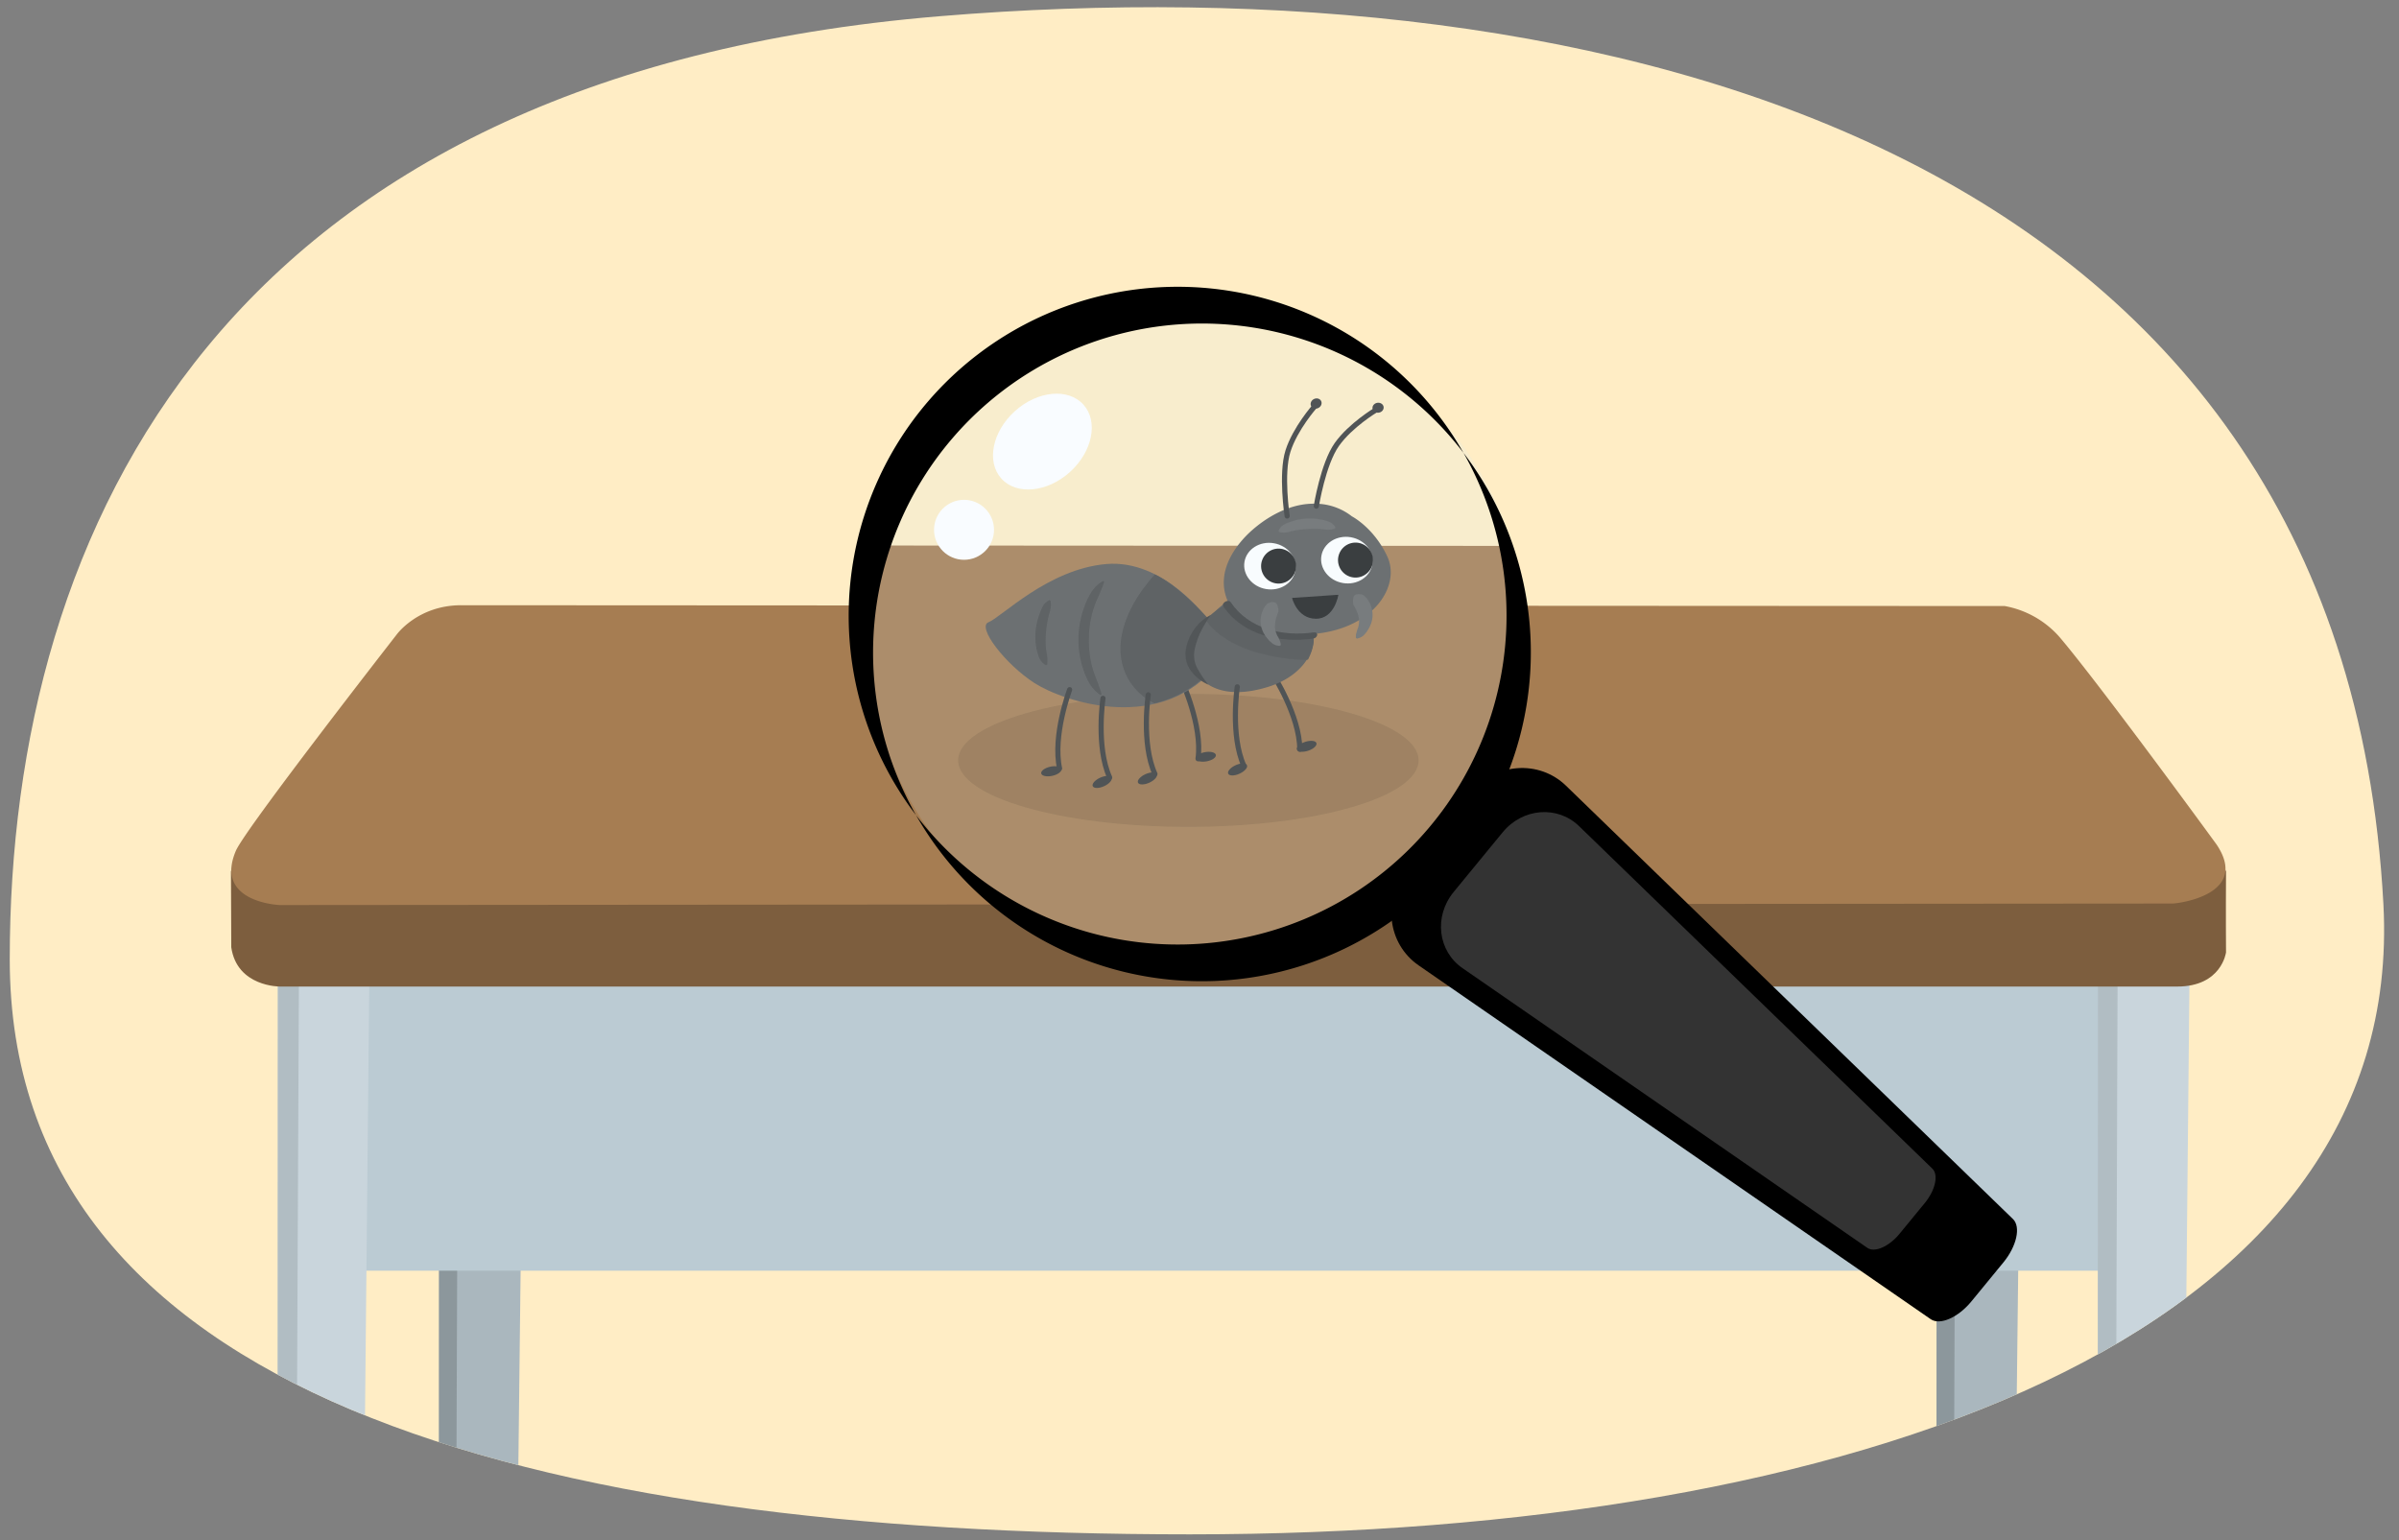 <svg xmlns="http://www.w3.org/2000/svg" xmlns:xlink="http://www.w3.org/1999/xlink" width="760" height="488" viewBox="0 0 760 488"><rect x="0" y="0" width="760" height="488" fill="#808080" stroke="none"/><defs><style>.cls-1,.cls-21{fill:none;}.cls-2{clip-path:url(#clip-path);}.cls-3{opacity:0.6;}.cls-4{opacity:0.7;}.cls-5{fill:#e5b477;}.cls-6{fill:#d49f64;}.cls-7{fill:#ffedc5;}.cls-8{clip-path:url(#clip-path-2);}.cls-9{fill:#aab7be;}.cls-10{clip-path:url(#clip-path-3);}.cls-11{fill:#5f676b;}.cls-11,.cls-16,.cls-20{opacity:0.4;}.cls-12{clip-path:url(#clip-path-4);}.cls-13{fill:#bbcbd3;}.cls-14{fill:#c9d5dc;}.cls-15{clip-path:url(#clip-path-5);}.cls-16{fill:#8d989d;}.cls-17{clip-path:url(#clip-path-6);}.cls-18,.cls-20{fill:#7d5e3e;}.cls-19{fill:#a67d52;}.cls-21{stroke:#3a3a3a;stroke-linecap:round;stroke-miterlimit:10;stroke-width:1.632px;}.cls-22{fill:#3a3a3a;}.cls-23{fill:#5b5b5b;}.cls-24{fill:#4b4b4b;}.cls-25{fill:#535353;}.cls-26{fill:#fff;}.cls-27{fill:#202020;}.cls-28{fill:#3c3c3c;}.cls-29{fill:#686868;}.cls-30{fill:#d0edfb;opacity:0.15;}.cls-31{fill:#f9fcff;}.cls-32{fill:#333;}</style><clipPath id="clip-path"><path class="cls-1" d="M-776.69,286.5C-784.024,423.96-608.58,486.13-398.559,486.13S-24.717,441.549-24.717,303.92-53.31,23.906-279.187,5.149C-488.388-12.223-763.824,45.342-776.69,286.5Z"/></clipPath><clipPath id="clip-path-2"><path class="cls-1" d="M755.061,286.5C762.394,423.96,586.95,486.13,376.93,486.13S3.088,441.549,3.088,303.92,71.68,23.906,297.558,5.149C506.758-12.223,742.194,45.342,755.061,286.5Z"/></clipPath><clipPath id="clip-path-3"><path class="cls-1" d="M165.72,334.373l-3.9,336.438a27.048,27.048,0,0,1-22.859-.456l.123-336.639Z"/></clipPath><clipPath id="clip-path-4"><path class="cls-1" d="M640.158,334.364l-3.9,336.455a27.051,27.051,0,0,1-22.86-.456l.122-336.655Z"/></clipPath><clipPath id="clip-path-5"><path class="cls-1" d="M693.684,303.866l-4.26,432.994s-11.374,7.428-24.936-.624l.134-433.265Z"/></clipPath><clipPath id="clip-path-6"><path class="cls-1" d="M117.06,303.866,112.8,736.86s-11.376,7.428-24.936-.624L88,302.971Z"/></clipPath></defs><g id="Guides_Delete_Me_" data-name="Guides (Delete Me)"><g class="cls-2"><g class="cls-3"><g class="cls-4"><polygon class="cls-5" points="87.67 502.039 -849.278 494.839 -814.266 278.147 72.762 278.147 87.67 502.039"/></g></g><g class="cls-4"><path class="cls-6" d="M72.762,278.813c.466-.086.2-.282-1.083-.243l-.914.331Z"/><path class="cls-6" d="M64.106,278.2c-1.513.161-3.258.443-2.278.747,1.5-.318,1.861-.185,3.474-.564,1.288-.039,2.247.106,2.03.228a21.759,21.759,0,0,0,2.693-.135,25.47,25.47,0,0,0-6.014-.055C63.536,278.347,64,278.261,64.106,278.2Z"/><path class="cls-6" d="M46.759,279c.436-.016.8-.047,1.131-.087-.358.014-.7.026-1.062.035A.352.352,0,0,1,46.759,279Z"/><path class="cls-6" d="M40.85,277.859l.742-.039C41.4,277.832,41.074,277.843,40.85,277.859Z"/><path class="cls-6" d="M46.076,278.961c-.356,0-.718.006-1.08,0C45.488,278.973,45.819,278.972,46.076,278.961Z"/><path class="cls-6" d="M46.748,278.84a1.612,1.612,0,0,1-.672.121c.26,0,.509-.009.752-.015C46.893,278.9,46.908,278.865,46.748,278.84Z"/><path class="cls-6" d="M-739.738,279.743c3.42.008,1.607-.361,2.332-.573,4.082-.105,1.889.272,3.279.461,2.549-.1,4.5-.437,6.4-.423.142.061.511.083.078.159,2.695-.293,8-.014,11.139-.383a1.6,1.6,0,0,1,.41.092c-.508-.185-.586-.373-.482-.507a14.966,14.966,0,0,1,3.422.008,4.872,4.872,0,0,0-1.458.166l1.607-.105c1.446.347-2.193.12-2.193.377,3.132-.113,6.783-.4,9.184-.3.5.339-5.614.114-2.41.416l-3.715-.13c2.839.536-2.257-.037.351.536,4.888.1,5.468-.173,10.343-.074,1.1-.189-.363-.279.735-.468,6.931-.339,5.455.854,10.551.4a14.394,14.394,0,0,1,5.458-.429l-1.237.384c4.732.038,2.7-.552,7.657-.294-.88.151-3.719.127-3,.173,3.211.3,2.271-.218,4.739-.218l.512.34c5.038-.053,10.588-.3,16.168-.361-.309.1-1.265.208.041.312,7.037-.17,15.023.041,21.811.243l2.594-.294c.6,0,1.119.133.466.19,2.645.111.137-.186,1.408-.3,1.506-.02,1.989.169,1.035.257,4.668-.249,13.3-.536,18.217-.221l-.959.087c3.831.119,4.323-.6,7.875-.328l-.681.052c8.313.127,17.5-.142,23.843.3,1.206-.422,8.228.189,8.762-.4,4.747.292,3.388.4,10.073.594,1.785.027,2.661-.368,4.869-.429l.054.308,3-.324,1.595.369,2.071-.079c-.825-.018-1.753-.138-1.628-.227a43.68,43.68,0,0,1,7.964.372l7.651-.26a14.952,14.952,0,0,1-2.464.245c4.084-.314.742.325,4.484.037-.5-.07.271-.184.356-.246,1.866.186,6.112.188,9.255.109l-.6.213c5.675.054,11.964-.1,18.333-.1-2.285-.1-1.76-.468.108-.5l.747.326c1.206-.2-1.951-.123.525-.37,2.379.038,1.6.371.233.477l2.893-.113c.17.1-.509.148-.685.272,1.187-.2,4.993.327,6.7-.024l.163.1c6.367,0,9.255-.11,14.442-.126.1-.281,2.129-.219,3.675-.446,3.811.09,8.042.311,12.634.287,3.228-.14.943-.238,2.394-.4.237.256,4.824.232,2.445.416,5.512-.042,7.04-.051,14.011-.259-.756-.1-1.607-.151-1.166-.238a7.239,7.239,0,0,1,2.7.23l-.334.027c7.825-.384,18.06.747,24.291.213l-.349.026,6.461-.278c2.973.044-1.783.192.417.351,6.97-.428,11.012.062,16.752-.223,4.443.756,15.766-.053,21.763.429l-.346-.178a12.909,12.909,0,0,1,3.017.143c-.162-.138-1.682-.16-.719-.257,13.131-.214,27.1.26,40.562.421,4.924.048,2.795-.921,9-.5l-1.762.33c9.936-.4,20.317.014,30.043-.322a6.662,6.662,0,0,1-1.546.174,38.629,38.629,0,0,0,7.632-.184c1.515.022.351.177,1.284.276,2.061.142,5.173-.306,6.268-.067.186.039-.579.078-.956.1,1.343-.116,6.257.03,4.97-.247,3.651.132,6.984-.123,9.9.041,1.9-.31,6.249.149,6.852-.289-.262.452,6.4.365,8.708.152-.772.137,2.007.142,1.1.331,2.634-.006,5.048-.09,4.589-.323,4.853.542,9.754-.435,12.487.258,7.824-.243,15.065-.407,22.1-.513-.254.451-7.781.045-7.479.518,6.678-.186,10.529-.573,17.151-.464,1.714.062-.974.2-1.552.273,6.67-.186,12.9.041,18.834-.205a7.387,7.387,0,0,1-1.262.123c1.17-.015,2.721.066,2.589-.139l-1.141.055c-1.868-.3,4.646-.621,4.855-.778-1.985.587,5.863.147,2.709.89.77-.039,1.736-.136,1.559-.273,1.143.04,1.506.12.347.276,4.19-.112,2.7-.33,6.5-.325-.014.1-.78.138-1.172.254a49.317,49.317,0,0,1,7.061-.3c-.193.06.18.138-.777.136,5.51-.03,9.391-.515,15.436-.328-1.783.431,2.056.142,2.376.515l3.251-.111-1.305-.181c2.847.006,5.364-.266,7.811-.144l-2.116.154,5.336-.071-3.02-.141c2.881-.193-.309-.473,3.481-.369-.77.039,2.848,0,4.332.225h-.009a35.041,35.041,0,0,1,4.963-.152c.547.12-.44.413-.084.493,1.389-.312,6.668-.087,8.427-.419-.586.078-.617.274-.424.314l1.166-.254c1.319.081,1.512.121,1.3.277,3.967.046-1.26-.474,3.448-.27-.369.021-.193.059-.963.1,4.73.107,9.137-.161,13.483-.036,1.282.376-3.8.092-2.329.409,6.265-.068,12.974-.45,19.037-.362l-1.13-.041c.84-.531,4.515.262,7.581.012-.75.039-.984.294-.781.235,4.153.085,8.489-.13,14.781-.3l-.78.136c2.447.122,6.444.07,9.088.132.785-.136,2.3-.114,1.378-.312,8.15.776,15.546-.416,22.777.231-.864,0-2.061.119-1.373.12l6.16-.126a8.124,8.124,0,0,0-2.1-.32,29.635,29.635,0,0,1,4.045-.243c-2.77.153.024.371,1.221.5-.2-.071.209-.149.108-.221,3.217.411.539-.465,4.932-.188l-.233.121c1.644-.062,3.159-.222,4.932-.187.736.267-1.75.124-1.863.344,2.49-.015,4.914-.506,7.168-.24-1.058.075-2.579.076-3.636.15a30.745,30.745,0,0,0,4.562.284l-.179-.007,4.216.142-1.074-.085c3.117-.7,6.346-.128,10.544-.584-4.08.432-.675.25-.987.553,1.072.084,2.7.178,2.237.263,1.984-.244,3.312.193,6.112-.164.126.1,2.123.009,1.675.254,2.58-.077-.61-.17-.393-.292,3.977-.333,9.347.4,15.066-.053,4.932-.188,5.844-.517,10.421-.681,1.545.156-1.265.355-1.265.355a59.023,59.023,0,0,0,6.716.006c-.476.085.014.157.73.266,1.884-.025,1.26-.355,3.745-.211a12.1,12.1,0,0,1-1.882.392c2.221-.09,4.414-.272,6.713-.36.61.17-1.387.258-2.2.369A62.262,62.262,0,0,0,59.9,278.5l-1.657-.1c.941-.013.484.231-.211.28a6.854,6.854,0,0,1-3.319-.191l1.638-.063c-1.682-.572-6.577.092-9.872.059l1.373-.416-3.38.345c-.719-.108-1.211-.341.416-.4-2.362-.2-2.091.148-4.121-.081-.224-.036-.123-.056.085-.072l-2.309.124c.452-.088-.384-.294,1.034-.234-4.144-.24-6.682.312-8.242,0l.346-.026c-5.749.141-.556.306-4.868.664l-2.9-.753-.565.305c-.593-.011-1.767-.034-1.55-.156-2.207.209.377.133-.9.33-2.855-.278-7.873.13-8.516-.356-1.025.232,2.73.179-.317.34-.87-.523-3.524.09-6.132-.15.8-.27,3.272-.127.662-.368-1.574.456-5.079-.1-7.279-.013-.1.364-4.783.152-8.475.273.234-.122-6.946-.2-10.38-.331l.1-.061c-.665.367-4.207.3-6.786.374.1-.22.565-.307,1.962-.4l-2.425,0a17.516,17.516,0,0,1-2.9.221l.61-.274c-3.227.015-6.5.323-10.652.14-.233.256,3.3.713-1.088.884-.163-.139-.325-.375.824-.432a16.585,16.585,0,0,1-2.1.056l1.754-.233c-1.891-.1-.989.194-2.5.173.03-.2-1.119-.141-.9-.3.386-.019,1.319.082,1.9,0a34.954,34.954,0,0,1-4.446-.3c.148.113,0,.266-1.249.292-3.227.014-1.1-.238-2.987-.339-.782.137-2.84,0-2.894.29a4.3,4.3,0,0,1-1.484-.219c-1.67.13-7.8.037-5.919.351l.428.021c-.08.006-.175.006-.273.013h0c-5.475.293-11.373-.168-16.8-.041l.008-.1c-3.243.113-7.217.067-9.532.279-.959,0-2.264-.18-1.854-.3a54.684,54.684,0,0,1-6.337.022c2.493-.172-.859-.152,2.554-.126a51.692,51.692,0,0,0-7.408.027c1.177-.253-2.424-.319-3.955-.243l2.256.181c-1.721.037-3.226.014-4.755-.007l.827-.333c-6.591-.4-11.886.689-16.9.011-1.744.233,3.579.164,2.02.436-3.031-.045-6.19-.522-7.14-.523-4.152-.184-3.874.486-8.22.36.556.118,1.081.435-2.167.547-3.034-.044-3.729-.5-1.814-.593.728-.01,1.079.028,1.048.068.98-.043,2.266-.094,1.065-.223l-.393.119c-1.506-.121-5.679-.108-4.7-.3-2.292.113-.98.195.718.256-3.891-.172-6.08,0-10.085-.121.637.066,1.224.2.59.2-5.875-.147-2.587.225-6.568.277-2.261-.181.811-.432-3.2-.28-2.447-.123-.518-.315.454-.412a85.384,85.384,0,0,1-8.906-.192l1.923-.1c-1.15.057-2.092.055-3.051.055l1.1.237a8.708,8.708,0,0,1-2.064-.141c-1.163.156.891.4-1.418.607-1.5-.12-4.584.13-5.1-.185,4.735.107-.523-.316,3.484-.367-.773.037-1.715.036-2.848-.006-.17-.035.16-.065.469-.083-4.53-.282-2.082.356-6.777.349.6-.178-1.088-.337-1.854-.3,1.892,0,.905.3-.831.432-3.01-.138-3.272.1-4.848.087l1.8.065a28.362,28.362,0,0,1-4.213.21c-.18-.138,1.905-.095,1.157-.156-2.33.312-5.265-.323-8.514-.113-1.505-.12-.146-.333-1.467-.415-3.642.23-3.944-.243-7.771-.053,1.1.239,1.3.18-1.4.413l6.291-.168-4.037.347c1.9,0,4.007-.15,5.144-.11-1.924.195-1.726.136-.817.334-2.6-.358-5.151.208-8.155-.033l.092-.591c-4.515-.263-8.023.3-13.886.154l1.884.1c-.786.235-3.62.033-5.518.128.176-.2-1.01-.269-1.821-.392.1.146-4.292-.014-4.824.381l-2.618-.26c-4.734-.107-5.4.562-9.954.5,1.371-.215-.7-.354,2.352-.508a12.744,12.744,0,0,0-2.91.1c-.888-.124-4.214.266-5.611.078a9.2,9.2,0,0,1-2.556.277c-.186-.04.007-.1.007-.1-.007.1-2.67.133-1.18.351-4.68-.616-13.082.045-17.157-.484-3.316.066-7.312.13-10.322.144.193-.059.01-.1.579-.078-4.153-.184-2.553.567-7.279.362-2.414-.319,2.51-.173,1-.294-.655-.649-5.7.089-8.883-.29l.77-.038c-2.431-.221-5.931.246-9.9.2,0,0,.193-.057.023-.1-2.716.331-7.858.441-11.678.533,1.188-.254,1.735-.134,1.01-.393-1.713.037.5.415-2.917.487-1.111-.139-3.577-.26-3.9-.536l3.225-.015c-1.652-.357-4.174.012-5.873-.05l.217-.156c-4.942.051-5.01.444-10.322.416l.549.118c-2.9.389-2.433-.219-5.328.07l-.876-.395c-1.916.1-6.709.382-10.144.456,1.946-.292,5.965-.442,8.452-.616-1.9,0-6.451.029-7.441.224a20.9,20.9,0,0,1,2.485-.074,71.449,71.449,0,0,1-9.176.456c.67-.765-9.861-.193-12.6-.787-6.692.283-13.276-.121-21.073-.076,2.766.6-2.276.017-1.8.629a21.763,21.763,0,0,1-2.671-.011l-5.5-.365c-1.3-.178,1.727-.135,1.56-.272-3.976-.047-1.668-.259-4.3-.422.539.219-1.383.314-3.649.23l3.192.282c-5.557.325-4.8-.513-10.4-.191l1.771-.192c-2.874.113-10.6,0-13.419.487-.509-.071-1.18-.238.084-.282-6.868-.074-15.289.523-20.627.22l.521-.149a23.921,23.921,0,0,1-3.836.13c.083-.062.517-.149-.077-.158a48.883,48.883,0,0,1-5.1.175l1.451-.168c-6.7-.2-10.282.41-15.9.512.015-.44-5.257-.583-7.888-.654l.091-.063c-7.8-.054-13.252.365-20.476.538-4.485-.478-15.191-.2-22.4-.468,1.1.08-.18.343-1.461.387-1.692-.089-4.676.305-4.408-.1l.6.007c-1.275-.4-4.751-.29-7.465-.3l-.448.528c-7.1-.768-18.6.282-22.476-.406-1.712.132-3.835.131-5.533.263l.092-.283c-4.747-.073-7.117-.108-12.984-.041l1.2-.2c-3.31-.018-4.179.816-7.232.833l-.918-.423c-5.774.007-11.618-.364-17.323.019.094-.062.264-.184,1.2-.2-2.718-.011-10.513-.286-9.526.294-.068-.378-5.957-.037-9.075.129l.485-.278a39.172,39.172,0,0,1-6.391.552c-.871-.036-.763-.223.394-.152-2.9-.146-2.262.264-5.78.116l1.311-.178a19.576,19.576,0,0,0-4.393.281,27.594,27.594,0,0,1-6.105-.322,13.823,13.823,0,0,1-3.8.286c-.237-.1.4-.154.726-.183-4.993-.19-7.425.324-10.859.05a.976.976,0,0,0-.579-.166c3.966.007,7.161.022,6.861.042,0-.257-3.2-.3-.655-.656a99.867,99.867,0,0,1-10.093.493,2.644,2.644,0,0,1-.413-.089l.324-.028a18.192,18.192,0,0,0-1.974.041c-1-.042-1.63-.073-2.587-.077a38.786,38.786,0,0,0-5.272-.125c.132.281-1.96.236,0,.468-.254-.02.3-.034,1.364-.045.241-.009.523-.013.681-.03-.03.008-.068.017-.109.025,1.049-.008,2.417-.014,3.972-.019a20.163,20.163,0,0,1-4.348.107c-.82.181-1.722.367-2.231.454-2.186-.392-6.4-.6-6.987-.846-4.878.158-11.492.1-14.559.632a5.638,5.638,0,0,1-2.113-.234c.8-.053,1.753-.045,2.186-.121-2.772.136-8.216.053-8.878.422-3.5-.167,1.964-.34-2.838-.28l.648-.112c-9.449-.59-15.361.941-25.836.184a6.057,6.057,0,0,1,1.237.13c-11.943-.334-24.611.313-36.395-.216a30.371,30.371,0,0,0-5.757.308l-.726-.3-3.5.348c-4.957.256-8.583-.741-14.859-.258l.81.2c-2.254-.038-7.139.12-6.763-.114a4.37,4.37,0,0,1-1.62.106l-.068-.158-5.536.271c-4.292-.115.671-.628-5.591-.658-2.328.06-6.63.46-5.755.565a8.083,8.083,0,0,1,2.47.257l-2.129.082c-.386.466-2.023.943,3.2,1.268l3.643-.285,1.173.226-3.066.014a15.558,15.558,0,0,0,4.076-.1,5.369,5.369,0,0,0,1.526.249l3.576-.445c.433.182-1.6.361.8.462,1.675-.207-1.607-.409,1.166-.544a8.819,8.819,0,0,0,3.279.2c.287.12-.146.2-.956.249,1.82-.144,4.817-.061,5.757-.308,1.816.261,6.146-.068,5.966.373a45.954,45.954,0,0,1,4.878-.365c-3.054.528,6.259.031,5.452.6,2.26-.474,8.166-.211,12.17-.474a4.726,4.726,0,0,1-1.017.09c2.254.039,2.909.182,4.357.272.289-.392,3.8-.482,5.692-.723,2.762.378-1.678.46-.811.823-.139-.318,4.8-.317,3.86-.582a11.156,11.156,0,0,1,2.909.439c.371-.49,1.968-.083,3.72-.384,3.057.241.787.459,4.145.31C-736.751,279.57-739.738,279.743-739.738,279.743Zm79.881-.847v.006l-1.649.016Zm6.713,0c-.817-.011-1.835-.013-2.912-.011-.235-.1.019-.2.7-.192A12.105,12.105,0,0,0-653.144,278.892Zm-14.2-1.948a4.745,4.745,0,0,1,1.564.073c-.5,0-1.089.014-1.859.034-.031.01-.094.022-.125.034A1.324,1.324,0,0,1-667.343,276.944Z"/><path class="cls-6" d="M4.488,278.9a.588.588,0,0,0,.24-.12l-.024,0Z"/><path class="cls-6" d="M57.708,279.024l.591.011c-.009-.018.026-.033.071-.045Z"/><path class="cls-6" d="M58.37,278.99l.657-.033A3.3,3.3,0,0,0,58.37,278.99Z"/><path class="cls-6" d="M60.41,278.886l-1.383.071A7.043,7.043,0,0,0,60.41,278.886Z"/><path class="cls-6" d="M41.453,278.894l-.187.1C41.368,278.975,41.433,278.942,41.453,278.894Z"/><path class="cls-6" d="M36.513,278.923c1.178.024,2.956.218,4.6.154l.153-.081C40.494,279.147,37.632,278.751,36.513,278.923Z"/><path class="cls-6" d="M15.9,277.663l4.139.082c-.724-.109-1.675-.255.207-.281C15.023,277.14,21.318,277.707,15.9,277.663Z"/><path class="cls-6" d="M3.06,277.506c2.223-.051-.027-.158.091-.219C1.741,277.386,1.4,277.411,3.06,277.506Z"/></g><g class="cls-4"><path class="cls-6" d="M72.762,254.813c.466-.086.2-.282-1.083-.243l-.914.331Z"/><path class="cls-6" d="M64.106,254.2c-1.513.161-3.258.443-2.278.747,1.5-.318,1.861-.185,3.474-.564,1.288-.039,2.247.106,2.03.228a21.759,21.759,0,0,0,2.693-.135,25.47,25.47,0,0,0-6.014-.055C63.536,254.347,64,254.261,64.106,254.2Z"/><path class="cls-6" d="M46.759,255c.436-.016.8-.047,1.131-.087-.358.014-.7.026-1.062.035A.352.352,0,0,1,46.759,255Z"/><path class="cls-6" d="M40.85,253.859l.742-.039C41.4,253.832,41.074,253.843,40.85,253.859Z"/><path class="cls-6" d="M46.076,254.961c-.356,0-.718.006-1.08,0C45.488,254.973,45.819,254.972,46.076,254.961Z"/><path class="cls-6" d="M46.748,254.84a1.612,1.612,0,0,1-.672.121c.26,0,.509-.009.752-.015C46.893,254.9,46.908,254.865,46.748,254.84Z"/><path class="cls-6" d="M-739.738,255.743c3.42.008,1.607-.361,2.332-.573,4.082-.1,1.889.272,3.279.461,2.549-.1,4.5-.437,6.4-.423.142.061.511.083.078.159,2.695-.293,8-.014,11.139-.383a1.6,1.6,0,0,1,.41.092c-.508-.185-.586-.373-.482-.507a14.966,14.966,0,0,1,3.422.008,4.872,4.872,0,0,0-1.458.166l1.607-.1c1.446.347-2.193.12-2.193.377,3.132-.113,6.783-.4,9.184-.3.5.339-5.614.114-2.41.416l-3.715-.13c2.839.536-2.257-.037.351.536,4.888.1,5.468-.173,10.343-.074,1.1-.189-.363-.279.735-.468,6.931-.339,5.455.854,10.551.4a14.394,14.394,0,0,1,5.458-.429l-1.237.384c4.732.038,2.7-.552,7.657-.294-.88.151-3.719.127-3,.173,3.211.3,2.271-.218,4.739-.218l.512.34c5.038-.053,10.588-.3,16.168-.361-.309.1-1.265.208.041.312,7.037-.17,15.023.041,21.811.243l2.594-.294c.6,0,1.119.133.466.19,2.645.111.137-.186,1.408-.3,1.506-.02,1.989.169,1.035.257,4.668-.249,13.3-.536,18.217-.221l-.959.087c3.831.119,4.323-.6,7.875-.328l-.681.052c8.313.127,17.5-.142,23.843.3,1.206-.422,8.228.189,8.762-.4,4.747.292,3.388.4,10.073.594,1.785.027,2.661-.368,4.869-.429l.054.308,3-.324,1.595.369,2.071-.079c-.825-.018-1.753-.138-1.628-.227a43.68,43.68,0,0,1,7.964.372l7.651-.26a14.952,14.952,0,0,1-2.464.245c4.084-.314.742.325,4.484.037-.5-.07.271-.184.356-.246,1.866.186,6.112.188,9.255.109l-.6.213c5.675.054,11.964-.1,18.333-.1-2.285-.1-1.76-.468.108-.5l.747.326c1.206-.2-1.951-.123.525-.37,2.379.038,1.6.371.233.477l2.893-.113c.17.1-.509.148-.685.272,1.187-.2,4.993.327,6.7-.024l.163.1c6.367,0,9.255-.11,14.442-.126.1-.281,2.129-.219,3.675-.446,3.811.09,8.042.311,12.634.287,3.228-.14.943-.238,2.394-.405.237.256,4.824.232,2.445.416,5.512-.042,7.04-.051,14.011-.259-.756-.1-1.607-.151-1.166-.238a7.239,7.239,0,0,1,2.7.23l-.334.027c7.825-.384,18.06.747,24.291.213l-.349.026,6.461-.278c2.973.044-1.783.192.417.351,6.97-.428,11.012.062,16.752-.223,4.443.756,15.766-.053,21.763.429l-.346-.178a12.909,12.909,0,0,1,3.017.143c-.162-.138-1.682-.16-.719-.257,13.131-.214,27.1.26,40.562.421,4.924.048,2.795-.921,9-.5l-1.762.33c9.936-.4,20.317.014,30.043-.322a6.662,6.662,0,0,1-1.546.174,38.629,38.629,0,0,0,7.632-.184c1.515.022.351.177,1.284.276,2.061.142,5.173-.306,6.268-.067.186.039-.579.078-.956.1,1.343-.116,6.257.03,4.97-.247,3.651.132,6.984-.123,9.9.041,1.9-.31,6.249.149,6.852-.289-.262.452,6.4.365,8.708.152-.772.137,2.007.142,1.1.331,2.634-.006,5.048-.09,4.589-.323,4.853.542,9.754-.435,12.487.258,7.824-.243,15.065-.407,22.1-.513-.254.451-7.781.045-7.479.518,6.678-.186,10.529-.573,17.151-.464,1.714.062-.974.2-1.552.273,6.67-.186,12.9.041,18.834-.2a7.387,7.387,0,0,1-1.262.123c1.17-.015,2.721.066,2.589-.139l-1.141.055c-1.868-.3,4.646-.621,4.855-.778-1.985.587,5.863.147,2.709.89.77-.039,1.736-.136,1.559-.273,1.143.04,1.506.12.347.276,4.19-.112,2.7-.33,6.5-.325-.014.1-.78.138-1.172.254a49.317,49.317,0,0,1,7.061-.3c-.193.06.18.138-.777.136,5.51-.03,9.391-.515,15.436-.328-1.783.431,2.056.142,2.376.515l3.251-.111-1.305-.181c2.847.006,5.364-.266,7.811-.144l-2.116.154,5.336-.071-3.02-.141c2.881-.193-.309-.473,3.481-.369-.77.039,2.848,0,4.332.225h-.009a35.041,35.041,0,0,1,4.963-.152c.547.12-.44.413-.084.493,1.389-.312,6.668-.087,8.427-.419-.586.078-.617.274-.424.314l1.166-.254c1.319.081,1.512.121,1.3.277,3.967.046-1.26-.474,3.448-.27-.369.021-.193.059-.963.1,4.73.107,9.137-.161,13.483-.036,1.282.376-3.8.092-2.329.409,6.265-.068,12.974-.45,19.037-.362l-1.13-.041c.84-.531,4.515.262,7.581.012-.75.039-.984.294-.781.235,4.153.085,8.489-.13,14.781-.3l-.78.136c2.447.122,6.444.07,9.088.132.785-.136,2.3-.114,1.378-.312,8.15.776,15.546-.416,22.777.231-.864,0-2.061.119-1.373.12l6.16-.126a8.124,8.124,0,0,0-2.1-.32,29.635,29.635,0,0,1,4.045-.243c-2.77.153.024.371,1.221.5-.2-.071.209-.149.108-.221,3.217.411.539-.465,4.932-.188l-.233.121c1.644-.062,3.159-.222,4.932-.187.736.267-1.75.124-1.863.344,2.49-.015,4.914-.506,7.168-.24-1.058.075-2.579.076-3.636.15a30.745,30.745,0,0,0,4.562.284l-.179-.007,4.216.142-1.074-.085c3.117-.7,6.346-.128,10.544-.584-4.08.432-.675.25-.987.553,1.072.084,2.7.178,2.237.263,1.984-.244,3.312.193,6.112-.164.126.1,2.123.009,1.675.254,2.58-.077-.61-.17-.393-.292,3.977-.333,9.347.4,15.066-.053,4.932-.188,5.844-.517,10.421-.681,1.545.156-1.265.355-1.265.355a59.023,59.023,0,0,0,6.716.006c-.476.085.014.157.73.266,1.884-.025,1.26-.355,3.745-.211a12.1,12.1,0,0,1-1.882.392c2.221-.09,4.414-.272,6.713-.36.61.17-1.387.258-2.2.369A62.262,62.262,0,0,0,59.9,254.5l-1.657-.1c.941-.013.484.231-.211.28a6.854,6.854,0,0,1-3.319-.191l1.638-.063c-1.682-.572-6.577.092-9.872.059l1.373-.416-3.38.345c-.719-.108-1.211-.341.416-.4-2.362-.205-2.091.148-4.121-.081-.224-.036-.123-.056.085-.072l-2.309.124c.452-.088-.384-.294,1.034-.234-4.144-.24-6.682.312-8.242,0l.346-.026c-5.749.141-.556.306-4.868.664l-2.9-.753-.565.305c-.593-.011-1.767-.034-1.55-.156-2.207.209.377.133-.9.33-2.855-.278-7.873.13-8.516-.356-1.025.232,2.73.179-.317.34-.87-.523-3.524.09-6.132-.15.8-.27,3.272-.127.662-.368-1.574.456-5.079-.1-7.279-.013-.1.364-4.783.152-8.475.273.234-.122-6.946-.2-10.38-.331l.1-.061c-.665.367-4.207.3-6.786.374.1-.22.565-.307,1.962-.405l-2.425,0a17.516,17.516,0,0,1-2.9.221l.61-.274c-3.227.015-6.5.323-10.652.14-.233.256,3.3.713-1.088.884-.163-.139-.325-.375.824-.432a16.585,16.585,0,0,1-2.1.056l1.754-.233c-1.891-.1-.989.194-2.5.173.03-.2-1.119-.141-.9-.3.386-.019,1.319.082,1.9,0a34.954,34.954,0,0,1-4.446-.3c.148.113,0,.266-1.249.292-3.227.014-1.1-.238-2.987-.339-.782.137-2.84,0-2.894.29a4.3,4.3,0,0,1-1.484-.219c-1.67.13-7.8.037-5.919.351l.428.021c-.08.006-.175.006-.273.013h0c-5.475.293-11.373-.168-16.8-.041l.008-.1c-3.243.113-7.217.067-9.532.279-.959,0-2.264-.18-1.854-.3a54.684,54.684,0,0,1-6.337.022c2.493-.172-.859-.152,2.554-.126a51.692,51.692,0,0,0-7.408.027c1.177-.253-2.424-.319-3.955-.243l2.256.181c-1.721.037-3.226.014-4.755-.007l.827-.333c-6.591-.405-11.886.689-16.9.011-1.744.233,3.579.164,2.02.436-3.031-.045-6.19-.522-7.14-.523-4.152-.184-3.874.486-8.22.36.556.118,1.081.435-2.167.547-3.034-.044-3.729-.5-1.814-.593.728-.01,1.079.028,1.048.068.98-.043,2.266-.094,1.065-.223l-.393.119c-1.506-.121-5.679-.108-4.7-.3-2.292.113-.98.195.718.256-3.891-.172-6.08,0-10.085-.121.637.066,1.224.205.59.2-5.875-.147-2.587.225-6.568.277-2.261-.181.811-.432-3.2-.28-2.447-.123-.518-.315.454-.412a85.384,85.384,0,0,1-8.906-.192l1.923-.1c-1.15.057-2.092.055-3.051.055l1.1.237a8.708,8.708,0,0,1-2.064-.141c-1.163.156.891.395-1.418.607-1.5-.12-4.584.13-5.1-.185,4.735.107-.523-.316,3.484-.367-.773.037-1.715.036-2.848-.006-.17-.035.16-.065.469-.083-4.53-.282-2.082.356-6.777.349.6-.178-1.088-.337-1.854-.3,1.892,0,.905.3-.831.432-3.01-.138-3.272.1-4.848.087l1.8.065a28.362,28.362,0,0,1-4.213.21c-.18-.138,1.905-.095,1.157-.156-2.33.312-5.265-.323-8.514-.113-1.505-.12-.146-.333-1.467-.415-3.642.23-3.944-.243-7.771-.053,1.1.239,1.3.18-1.4.413l6.291-.168-4.037.347c1.9,0,4.007-.15,5.144-.11-1.924.195-1.726.136-.817.334-2.6-.358-5.151.208-8.155-.033l.092-.591c-4.515-.263-8.023.3-13.886.154l1.884.1c-.786.235-3.62.033-5.518.128.176-.2-1.01-.269-1.821-.392.1.146-4.292-.014-4.824.381l-2.618-.26c-4.734-.107-5.4.562-9.954.5,1.371-.215-.7-.354,2.352-.508a12.744,12.744,0,0,0-2.91.1c-.888-.124-4.214.266-5.611.078a9.2,9.2,0,0,1-2.556.277c-.186-.04.007-.1.007-.1-.007.1-2.67.133-1.18.351-4.68-.616-13.082.045-17.157-.484-3.316.066-7.312.13-10.322.144.193-.059.01-.1.579-.078-4.153-.184-2.553.567-7.279.362-2.414-.319,2.51-.173,1-.294-.655-.649-5.7.089-8.883-.29l.77-.038c-2.431-.221-5.931.246-9.9.2,0,0,.193-.057.023-.1-2.716.331-7.858.441-11.678.533,1.188-.254,1.735-.134,1.01-.393-1.713.037.5.415-2.917.487-1.111-.139-3.577-.26-3.9-.536l3.225-.015c-1.652-.357-4.174.012-5.873-.05l.217-.156c-4.942.051-5.01.444-10.322.416l.549.118c-2.9.389-2.433-.219-5.328.07l-.876-.4c-1.916.1-6.709.382-10.144.456,1.946-.292,5.965-.442,8.452-.616-1.9,0-6.451.029-7.441.224a20.9,20.9,0,0,1,2.485-.074,71.449,71.449,0,0,1-9.176.456c.67-.765-9.861-.193-12.6-.787-6.692.283-13.276-.121-21.073-.076,2.766.6-2.276.017-1.8.629a21.763,21.763,0,0,1-2.671-.011l-5.5-.365c-1.3-.178,1.727-.135,1.56-.272-3.976-.047-1.668-.259-4.3-.422.539.219-1.383.314-3.649.23l3.192.282c-5.557.325-4.8-.513-10.4-.191l1.771-.192c-2.874.113-10.6,0-13.419.487-.509-.071-1.18-.238.084-.282-6.868-.074-15.289.523-20.627.22l.521-.149a23.921,23.921,0,0,1-3.836.13c.083-.062.517-.149-.077-.158a48.883,48.883,0,0,1-5.1.175l1.451-.168c-6.7-.2-10.282.41-15.9.512.015-.44-5.257-.583-7.888-.654l.091-.063c-7.8-.054-13.252.365-20.476.538-4.485-.478-15.191-.2-22.4-.468,1.1.08-.18.343-1.461.387-1.692-.089-4.676.305-4.408-.1l.6.007c-1.275-.4-4.751-.29-7.465-.3l-.448.528c-7.1-.768-18.6.282-22.476-.406-1.712.132-3.835.131-5.533.263l.092-.283c-4.747-.073-7.117-.108-12.984-.041l1.2-.2c-3.31-.018-4.179.816-7.232.833l-.918-.423c-5.774.007-11.618-.364-17.323.019.094-.062.264-.184,1.2-.2-2.718-.011-10.513-.286-9.526.294-.068-.378-5.957-.037-9.075.129l.485-.278a39.172,39.172,0,0,1-6.391.552c-.871-.036-.763-.223.394-.152-2.9-.146-2.262.264-5.78.116l1.311-.178a19.576,19.576,0,0,0-4.393.281,27.594,27.594,0,0,1-6.105-.322,13.823,13.823,0,0,1-3.8.286c-.237-.095.4-.154.726-.183-4.993-.19-7.425.324-10.859.05a.976.976,0,0,0-.579-.166c3.966.007,7.161.022,6.861.042,0-.257-3.2-.3-.655-.656a99.867,99.867,0,0,1-10.093.493,2.644,2.644,0,0,1-.413-.089l.324-.028a18.192,18.192,0,0,0-1.974.041c-1-.042-1.63-.073-2.587-.077a38.786,38.786,0,0,0-5.272-.125c.132.281-1.96.236,0,.468-.254-.02.3-.034,1.364-.045.241-.009.523-.013.681-.03-.03.008-.068.017-.109.025,1.049-.008,2.417-.014,3.972-.019a20.163,20.163,0,0,1-4.348.107c-.82.181-1.722.367-2.231.454-2.186-.392-6.4-.6-6.987-.846-4.878.158-11.492.1-14.559.632a5.638,5.638,0,0,1-2.113-.234c.8-.053,1.753-.045,2.186-.121-2.772.136-8.216.053-8.878.422-3.5-.167,1.964-.34-2.838-.28l.648-.112c-9.449-.59-15.361.941-25.836.184a6.057,6.057,0,0,1,1.237.13c-11.943-.334-24.611.313-36.395-.216a30.371,30.371,0,0,0-5.757.308l-.726-.3-3.5.348c-4.957.256-8.583-.741-14.859-.258l.81.2c-2.254-.038-7.139.12-6.763-.114a4.37,4.37,0,0,1-1.62.106l-.068-.158-5.536.271c-4.292-.115.671-.628-5.591-.658-2.328.06-6.63.46-5.755.565a8.083,8.083,0,0,1,2.47.257l-2.129.082c-.386.466-2.023.943,3.2,1.268l3.643-.285,1.173.226-3.066.014a15.558,15.558,0,0,0,4.076-.1,5.369,5.369,0,0,0,1.526.249l3.576-.445c.433.182-1.6.361.8.462,1.675-.207-1.607-.409,1.166-.544a8.819,8.819,0,0,0,3.279.2c.287.12-.146.2-.956.249,1.82-.144,4.817-.061,5.757-.308,1.816.261,6.146-.068,5.966.373a45.954,45.954,0,0,1,4.878-.365c-3.054.528,6.259.031,5.452.6,2.26-.474,8.166-.211,12.17-.474a4.726,4.726,0,0,1-1.017.09c2.254.039,2.909.182,4.357.272.289-.392,3.8-.482,5.692-.723,2.762.378-1.678.46-.811.823-.139-.318,4.8-.317,3.86-.582a11.156,11.156,0,0,1,2.909.439c.371-.49,1.968-.083,3.72-.384,3.057.241.787.459,4.145.31C-736.751,255.57-739.738,255.743-739.738,255.743Zm79.881-.847v.006l-1.649.016Zm6.713,0c-.817-.011-1.835-.013-2.912-.011-.235-.1.019-.2.7-.192A12.105,12.105,0,0,0-653.144,254.892Zm-14.2-1.948a4.745,4.745,0,0,1,1.564.073c-.5,0-1.089.014-1.859.034-.031.01-.094.022-.125.034A1.324,1.324,0,0,1-667.343,252.944Z"/><path class="cls-6" d="M4.488,254.9a.588.588,0,0,0,.24-.12l-.024,0Z"/><path class="cls-6" d="M57.708,255.024l.591.011c-.009-.018.026-.033.071-.045Z"/><path class="cls-6" d="M58.37,254.99l.657-.033A3.3,3.3,0,0,0,58.37,254.99Z"/><path class="cls-6" d="M60.41,254.886l-1.383.071A7.043,7.043,0,0,0,60.41,254.886Z"/><path class="cls-6" d="M41.453,254.894l-.187.1C41.368,254.975,41.433,254.942,41.453,254.894Z"/><path class="cls-6" d="M36.513,254.923c1.178.024,2.956.218,4.6.154l.153-.081C40.494,255.147,37.632,254.751,36.513,254.923Z"/><path class="cls-6" d="M15.9,253.663l4.139.082c-.724-.109-1.675-.255.207-.281C15.023,253.14,21.318,253.707,15.9,253.663Z"/><path class="cls-6" d="M3.06,253.506c2.223-.051-.027-.158.091-.219C1.741,253.386,1.4,253.411,3.06,253.506Z"/></g></g><path class="cls-7" d="M755.061,286.5C762.394,423.96,586.95,486.13,376.93,486.13S3.088,441.549,3.088,303.92,71.68,23.906,297.558,5.149C506.758-12.223,742.194,45.342,755.061,286.5Z"/><g class="cls-8"><g id="table"><path class="cls-9" d="M165.72,334.373l-3.9,336.438a27.048,27.048,0,0,1-22.859-.456l.123-336.639Z"/><g class="cls-10"><polygon class="cls-11" points="143.823 679.691 145.106 326.515 131.658 326.134 132.939 674.544 143.823 679.691"/></g><path class="cls-9" d="M640.158,334.364l-3.9,336.455a27.051,27.051,0,0,1-22.86-.456l.122-336.655Z"/><g class="cls-12"><polygon class="cls-11" points="618.261 679.691 619.545 326.515 606.096 326.134 607.377 674.544 618.261 679.691"/></g><rect class="cls-13" x="90.297" y="300.406" width="593.656" height="102.187"/><path class="cls-14" d="M693.684,303.866l-4.26,432.994s-11.374,7.428-24.936-.624l.134-433.265Z"/><g class="cls-15"><polygon class="cls-16" points="669.354 746.215 670.891 295.967 654.756 295.454 656.293 739.3 669.354 746.215"/></g><path class="cls-14" d="M117.06,303.866,112.8,736.86s-11.376,7.428-24.936-.624L88,302.971Z"/><g class="cls-17"><polygon class="cls-16" points="92.73 746.215 94.76 295.967 78.132 295.454 79.668 739.3 92.73 746.215"/></g><path class="cls-18" d="M705.2,301.739s-1.37,10.832-15.479,10.832H88.748s-13.658.167-15.482-12.44l-.1-24S76.245,260.29,96.7,260.338c7.7.018,590.97.618,590.97.618s12.314.619,17.532,15.17C705.112,289.274,705.2,301.739,705.2,301.739Z"/><path class="cls-19" d="M702.243,267.619c10.567,15.823-12.163,18.65-14.075,18.651l-599.526.481s-20.957-.783-13.909-17.218c3.08-7.105,50.882-68.421,50.882-68.421s6.672-9.365,20.525-9.357l488.967.26a30.26,30.26,0,0,1,17.442,9.929C664.908,216.533,699,263.143,702.243,267.619Z"/></g></g><path class="cls-19" d="M480.057,176.648c-.317-1.244-.663-2.472-1.022-3.693l-199.88-.116A104.237,104.237,0,0,0,349.339,302.28l59.684-.074A104.2,104.2,0,0,0,480.057,176.648Z"/><ellipse class="cls-20" cx="376.474" cy="240.905" rx="72.937" ry="21.071"/><path class="cls-21" d="M374.412,215.759s6.576,14.064,5.134,24.638"/><ellipse class="cls-22" cx="381.981" cy="239.762" rx="3.261" ry="1.482" transform="translate(-36.36 71.279) rotate(-10.179)"/><path class="cls-21" d="M403.277,213.705s8.457,13.022,8.488,23.693"/><ellipse class="cls-22" cx="413.951" cy="236.45" rx="3.261" ry="1.482" transform="translate(-53.128 141.048) rotate(-18.191)"/><path class="cls-23" d="M382.449,196.105s-13.533-18.986-32-17.4S317.13,195.652,313.2,197.113s5.338,13.4,14.506,19.294,40.625,16.653,58.611-6.669S382.449,196.105,382.449,196.105Z"/><path class="cls-24" d="M383.154,196.458s-9.06-10.55-17.284-14.462a40.172,40.172,0,0,0-2.832,3.38c-5.206,6.611-12.187,19.49-5.014,30.745a19.635,19.635,0,0,0,7.693,6.712,35.413,35.413,0,0,0,20.248-13.2C403.951,186.316,383.154,196.458,383.154,196.458Z"/><path class="cls-25" d="M404.616,189.146a13.951,13.951,0,0,0-8.991-1.294c-5.09.84-9.773,4.328-13.211,8.694-2.917,3.7-6.828,10.92-2.809,17.226,2.246,3.524,8.813,7.925,21.979,3.9s17.282-14.854,12.919-20.89A20.712,20.712,0,0,0,404.616,189.146Z"/><path class="cls-24" d="M403.623,190.875a15.479,15.479,0,0,0-9.571-1.168,23.442,23.442,0,0,0-12.128,6.665c3.51,5.072,10.97,10.3,25.443,12.232a46.861,46.861,0,0,0,6.985.411c1.985-3.823,2.684-7.9.517-10.742A21.041,21.041,0,0,0,403.623,190.875Z"/><path class="cls-23" d="M428.272,163.591a18.876,18.876,0,0,0-11.629-4c-6.985-.176-14.1,3.274-19.781,8.208-4.821,4.186-11.856,12.79-8.112,22.2,2.093,5.258,9.709,12.779,28.244,10.774s26.759-15.368,22.488-24.5S428.272,163.591,428.272,163.591Z"/><path class="cls-21" d="M407.766,163.5s-2.028-13.408.266-20.6,8.48-14.162,8.48-14.162"/><ellipse class="cls-22" cx="416.943" cy="127.853" rx="1.778" ry="1.581" transform="translate(-12.2 205.469) rotate(-27.3)"/><path class="cls-21" d="M417.008,160.366s2.136-13.392,6.5-19.545,12.378-10.92,12.378-10.92"/><ellipse class="cls-22" cx="436.569" cy="129.184" rx="1.778" ry="1.581" transform="translate(-15.463 74.889) rotate(-9.635)"/><ellipse class="cls-26" cx="426.683" cy="177.467" rx="7.361" ry="8.179" transform="translate(180.134 568.32) rotate(-80.34)"/><circle class="cls-27" cx="429.422" cy="177.452" r="5.542" transform="translate(112.373 517.116) rotate(-69.424)"/><ellipse class="cls-26" cx="402.314" cy="179.37" rx="7.361" ry="8.179" transform="translate(157.978 545.881) rotate(-80.34)"/><circle class="cls-27" cx="405.053" cy="179.355" r="5.542" transform="translate(94.786 495.536) rotate(-69.424)"/><path class="cls-24" d="M349.8,184.326a17.7,17.7,0,0,1-.828,2.323c-.266.751-.612,1.43-.9,2.142a31.5,31.5,0,0,0-3.1,13.251,32.2,32.2,0,0,0,.983,9.048c.228.725.391,1.477.67,2.185s.528,1.433.806,2.147c.312.7.536,1.449.8,2.2a14.838,14.838,0,0,1,.733,2.352l-.324.243a13.447,13.447,0,0,1-1.966-1.637,17.973,17.973,0,0,1-1.529-2.018,24.264,24.264,0,0,1-2.023-4.627,30.051,30.051,0,0,1-1.473-9.973,30.614,30.614,0,0,1,1.927-9.887,24.513,24.513,0,0,1,2.2-4.55,13.063,13.063,0,0,1,1.62-1.958,10.2,10.2,0,0,1,2.095-1.5Z"/><path class="cls-24" d="M332.81,190.306a5.532,5.532,0,0,1,.114,1.5,6.1,6.1,0,0,1-.171,1.311,11.731,11.731,0,0,1-.335,1.224l-.309,1.222a37.062,37.062,0,0,0-.743,4.933,27.283,27.283,0,0,0,0,4.917c.042.407.117.807.172,1.214a11.37,11.37,0,0,1,.209,1.213,7.026,7.026,0,0,1,.089,1.288,6.41,6.41,0,0,1-.1,1.462l-.359.188a4.94,4.94,0,0,1-1.227-.944,6.489,6.489,0,0,1-.832-1.2,13.131,13.131,0,0,1-.868-2.731,19.019,19.019,0,0,1-.4-5.673,21.7,21.7,0,0,1,1.193-5.5,19.953,19.953,0,0,1,1.076-2.579,4.987,4.987,0,0,1,2.133-2.029Z"/><path class="cls-28" d="M387.567,192.12c6.127,9.222,18.132,11.67,28.471,10.2,1.478-.209,1.832-2.2.056-1.95-9.655,1.368-20.552-1.071-26.236-9.626-.653-.983-3.059.215-2.291,1.371Z"/><path class="cls-28" d="M383.583,194.854a37.275,37.275,0,0,0-3.3,5.512,24.746,24.746,0,0,0-1.881,5.759,8.783,8.783,0,0,0,.845,5.486,34.735,34.735,0,0,0,3.557,5.306,13.521,13.521,0,0,1-5.375-4.188,9.289,9.289,0,0,1-1.606-3.3,9.169,9.169,0,0,1-.141-3.747,15.542,15.542,0,0,1,2.741-6.423A13.494,13.494,0,0,1,383.583,194.854Z"/><path class="cls-21" d="M338.863,218.506s-5.454,14.537-3.189,24.965"/><ellipse class="cls-22" cx="333.044" cy="244.36" rx="3.261" ry="1.482" transform="translate(-44.292 76.29) rotate(-12.259)"/><path class="cls-21" d="M349.427,221.244s-2.289,15.356,2.11,25.078"/><ellipse class="cls-22" cx="349.151" cy="247.743" rx="3.261" ry="1.482" transform="translate(-71.084 165.977) rotate(-24.347)"/><path class="cls-21" d="M363.767,220.129s-2.289,15.357,2.11,25.079"/><ellipse class="cls-22" cx="363.491" cy="246.628" rx="3.261" ry="1.482" transform="translate(-69.349 171.79) rotate(-24.347)"/><path class="cls-21" d="M391.969,217.6s-2.29,15.356,2.11,25.078"/><ellipse class="cls-22" cx="392.064" cy="243.78" rx="3.261" ry="1.482" transform="translate(-65.633 183.316) rotate(-24.347)"/><path class="cls-29" d="M405.034,168.174a4.07,4.07,0,0,1,1.727-1.968,15.2,15.2,0,0,1,2.262-.933,17.791,17.791,0,0,1,9.728-.6,12.843,12.843,0,0,1,2.358.67,4.414,4.414,0,0,1,1.956,1.726l-.139.38a5.035,5.035,0,0,1-1.29.316,5.223,5.223,0,0,1-1.152.056,8.011,8.011,0,0,1-1.082-.111l-1.073-.109a31.9,31.9,0,0,0-4.274.018,33.912,33.912,0,0,0-4.244.538c-.349.081-.7.148-1.053.239a10.21,10.21,0,0,1-1.058.26,5.307,5.307,0,0,1-2.485-.116Z"/><path class="cls-27" d="M409.321,189.44l14.684-1s-1.179,7.641-7.147,7.6S409.321,189.44,409.321,189.44Z"/><path class="cls-29" d="M404.414,191.234a5.047,5.047,0,0,1,.568,2.549,3.843,3.843,0,0,1-.256.729l-.249.694a10.145,10.145,0,0,0-.553,2.672,6.137,6.137,0,0,0,.462,2.912c.151.533.536.969.753,1.533a5.45,5.45,0,0,1,.632,2l-.256.314a4.33,4.33,0,0,1-2.185-.609,10,10,0,0,1-.838-.693,5.218,5.218,0,0,1-.783-.789l-.732-.885c-.216-.323-.411-.671-.613-1.018a5.446,5.446,0,0,1-.5-1.111,6.171,6.171,0,0,1-.346-1.2,8.249,8.249,0,0,1,.518-4.862,7.237,7.237,0,0,1,1.223-2,2.928,2.928,0,0,1,2.868-.522Z"/><path class="cls-29" d="M429.152,188.575a2.93,2.93,0,0,1,2.914.084,7.239,7.239,0,0,1,1.51,1.8,8.239,8.239,0,0,1,1.244,4.728,6.154,6.154,0,0,1-.162,1.235,5.357,5.357,0,0,1-.329,1.174c-.147.374-.287.747-.452,1.1l-.591.985a5.185,5.185,0,0,1-.655.9,9.827,9.827,0,0,1-.724.811,4.318,4.318,0,0,1-2.069.931l-.3-.272a5.454,5.454,0,0,1,.323-2.076c.13-.591.445-1.079.513-1.629a6.128,6.128,0,0,0,.02-2.948,10.131,10.131,0,0,0-.95-2.558l-.35-.649a3.806,3.806,0,0,1-.363-.682,5.048,5.048,0,0,1,.178-2.6Z"/><circle class="cls-30" cx="379.086" cy="202.402" r="104.204"/><path d="M463.627,143.47A104.227,104.227,0,0,1,290.214,258.291,104.221,104.221,0,1,0,463.627,143.47Z"/><path d="M355.023,105.74a104.229,104.229,0,0,1,108.6,37.73A104.221,104.221,0,1,0,290.214,258.291,104.267,104.267,0,0,1,355.023,105.74Z"/><ellipse class="cls-31" cx="330.228" cy="139.91" rx="17.5" ry="13" transform="translate(-8.797 256.904) rotate(-42)"/><circle class="cls-31" cx="305.403" cy="167.861" r="9.5"/><path d="M634.686,399.96l-10.151,12.367c-4.188,5.1-9.948,7.663-12.877,5.639L449.412,305.855c-9.808-6.777-11.613-20.662-3.523-30.518L465.5,251.443c8.09-9.856,22.06-10.792,30.62-2.493L637.707,386.232C640.262,388.709,638.873,394.859,634.686,399.96Z"/><path class="cls-32" d="M609.791,381.131l-8.026,9.778c-3.311,4.033-7.865,6.058-10.181,4.458L463.31,306.73c-7.755-5.358-9.182-16.336-2.786-24.129l15.506-18.89c6.4-7.793,17.442-8.533,24.209-1.972l111.94,108.538C614.2,372.236,613.1,377.1,609.791,381.131Z"/></g></svg>